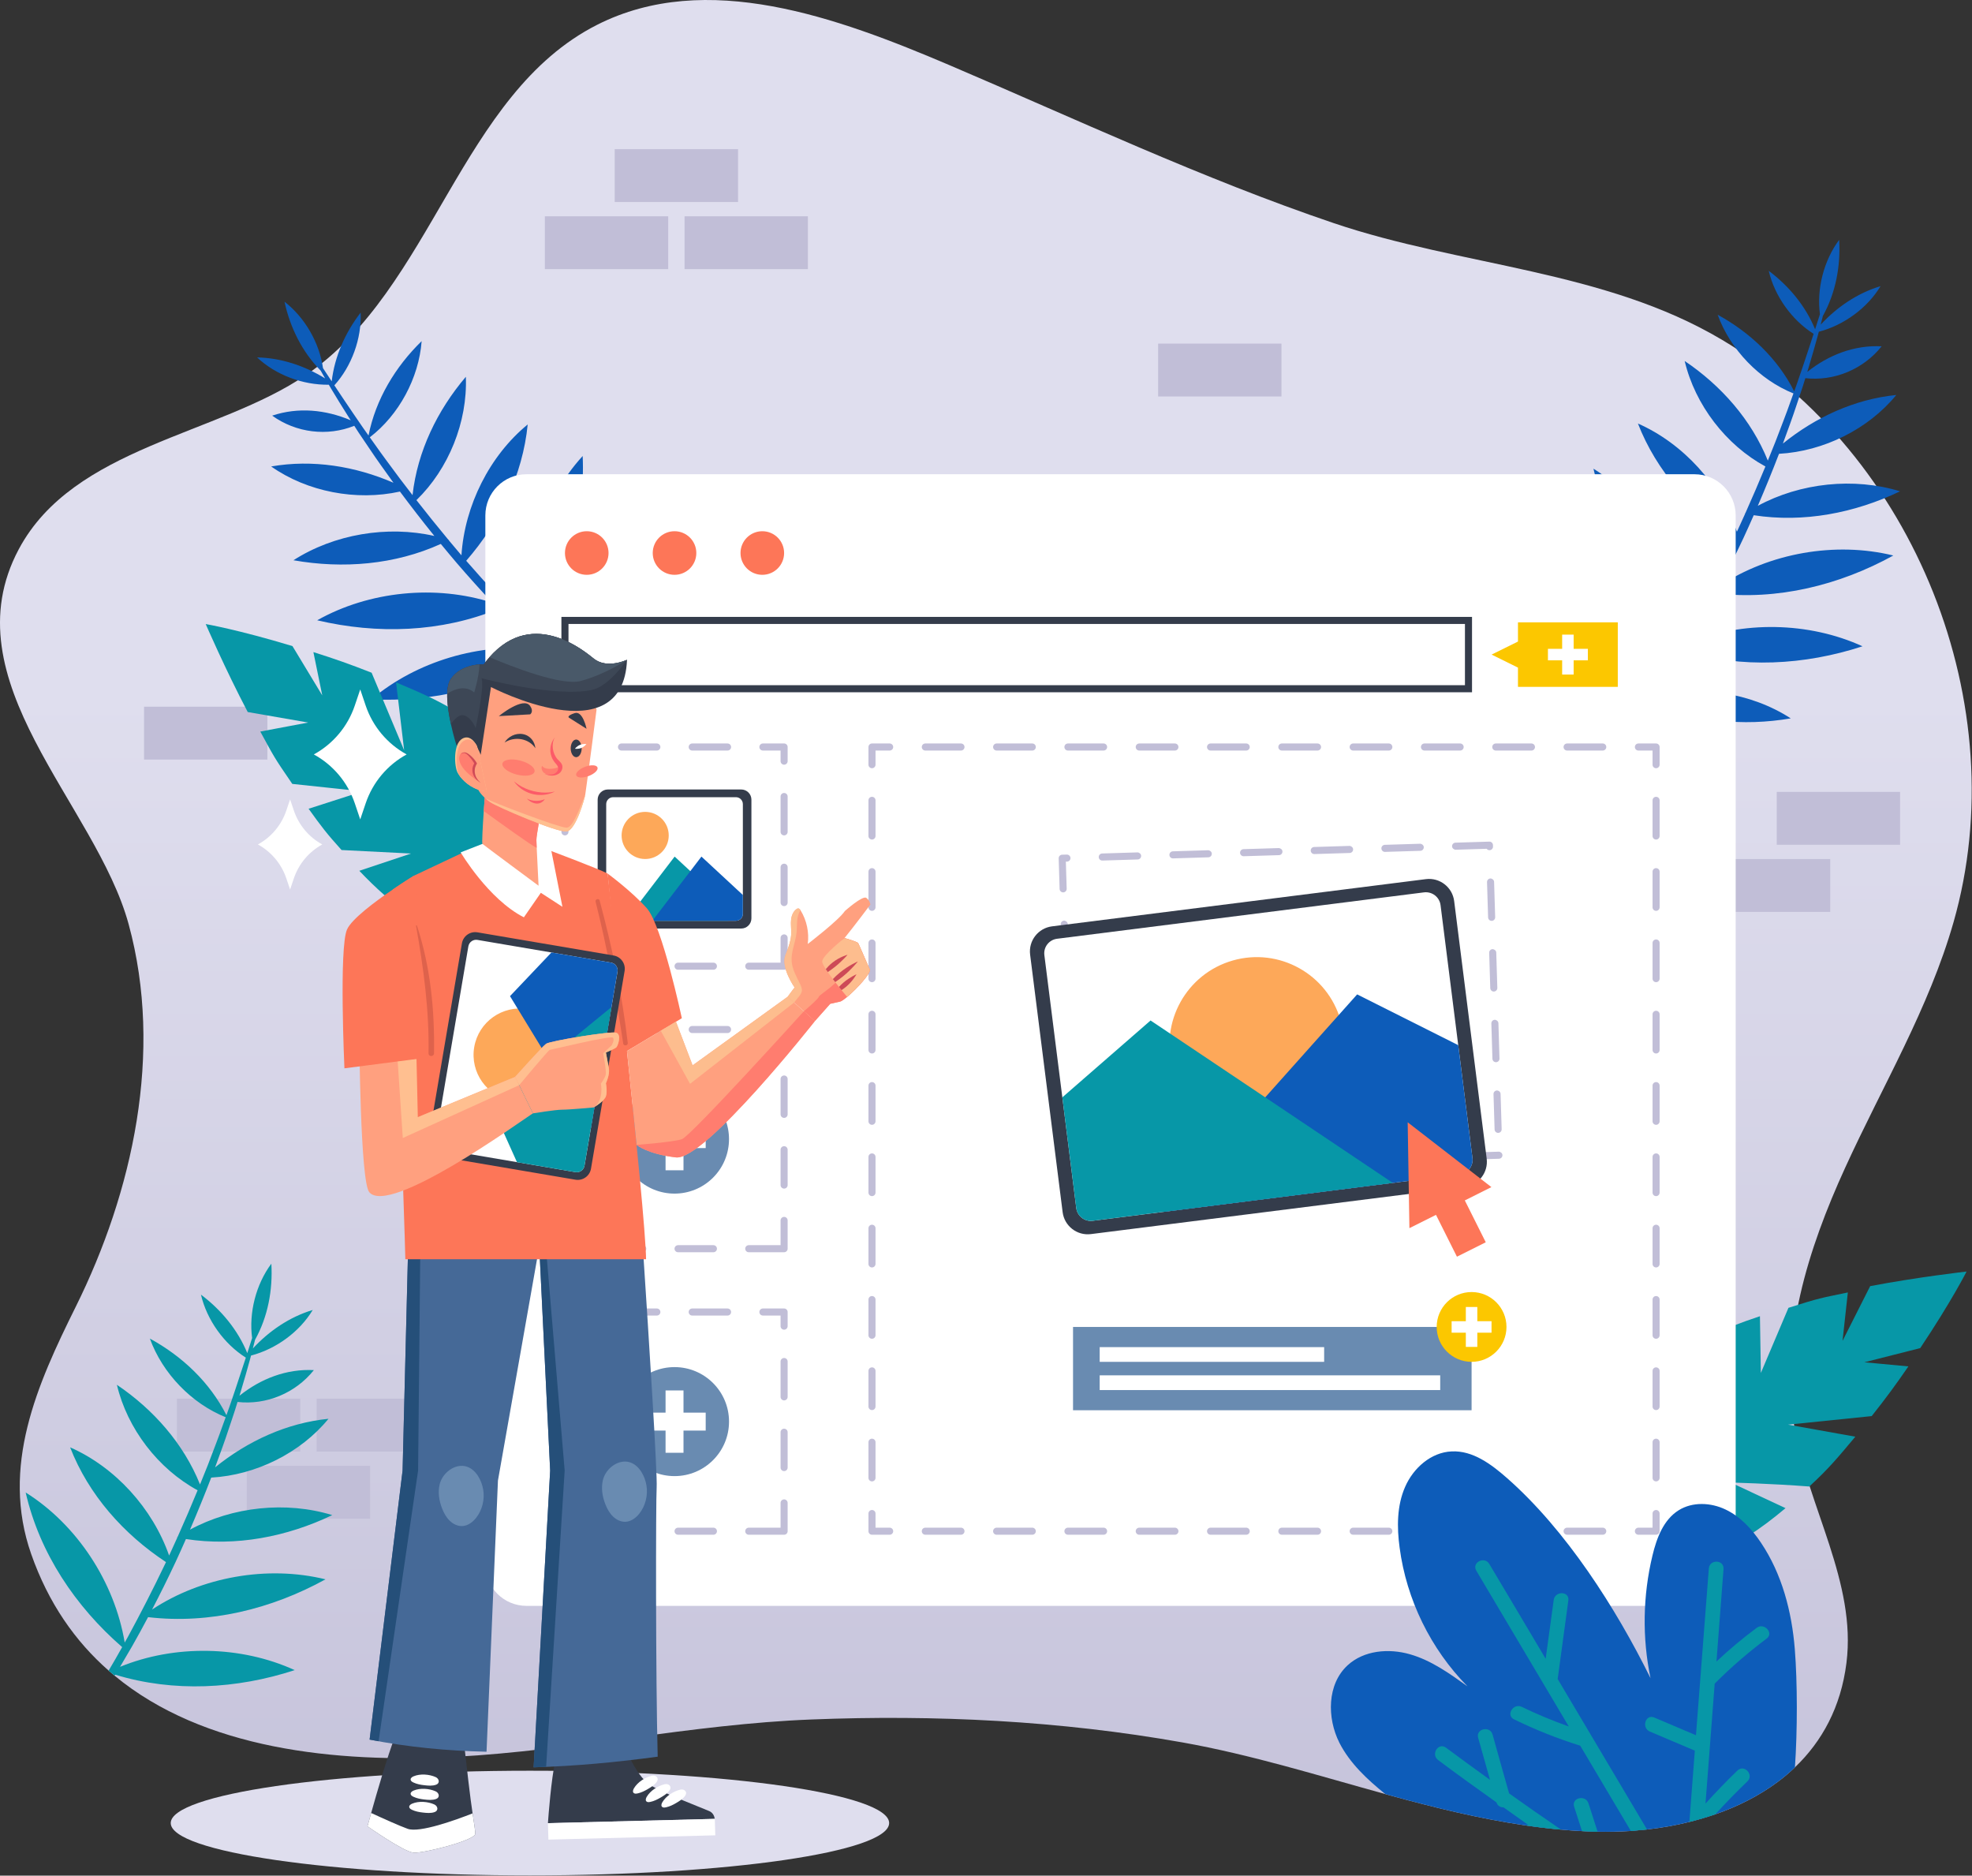<svg width="449" height="427" viewBox="0 0 449 427" fill="none" xmlns="http://www.w3.org/2000/svg">
<rect x="0" y="0" width="449" height="427" fill="#333333" stroke="none"/>
<path d="M420.124 265.839C411.644 284.379 405.154 304.869 408.584 324.989C411.694 343.149 422.724 360.289 420.414 378.579C419.154 388.639 414.844 396.469 408.684 402.349C407.434 403.559 406.114 404.669 404.724 405.699C400.524 408.819 395.714 411.249 390.564 413.039C388.624 413.699 386.664 414.279 384.654 414.779C381.494 415.569 378.264 416.129 375.014 416.499C373.784 416.629 372.564 416.739 371.324 416.839C368.794 416.999 366.274 417.059 363.754 417.009C363.064 416.999 362.394 416.979 361.714 416.949C361.214 416.929 360.704 416.899 360.204 416.869C358.604 416.789 357.014 416.679 355.434 416.529C352.664 416.289 349.914 415.949 347.174 415.549C336.664 413.999 326.354 411.459 316.084 408.629C315.864 408.569 315.634 408.509 315.414 408.439C300.094 404.219 284.844 399.459 269.234 396.679C241.374 391.729 212.944 390.339 184.694 391.459C157.444 392.529 130.754 398.499 103.684 399.949C76.374 401.409 46.334 398.239 26.094 381.489C25.634 381.109 25.184 380.729 24.734 380.329C17.144 373.679 11.034 364.999 7.104 353.799C0.114 333.859 8.444 315.219 17.244 297.499C30.214 271.379 37.264 239.629 29.294 210.419C21.814 182.979 -11.756 155.009 4.294 124.999C16.764 101.699 49.514 99.099 69.664 85.379C98.604 65.679 104.744 21.429 135.994 5.629C160.834 -6.931 190.584 3.929 216.194 14.839C244.484 26.899 273.944 40.739 303.684 50.799C332.684 60.619 365.304 61.459 392.024 77.329C436.044 103.419 458.854 160.709 444.804 209.919C439.204 229.539 428.594 247.279 420.124 265.839Z" fill="url(#paint0_linear_41_4655)"/>
<path d="M84.271 333.706H56.187V345.742H84.271V333.706Z" fill="#C1BED7"/>
<path d="M68.366 318.422H40.282V330.458H68.366V318.422Z" fill="#C1BED7"/>
<path d="M100.175 318.422H72.091V330.458H100.175V318.422Z" fill="#C1BED7"/>
<path d="M139.96 45.992H168.044V33.956H139.96V45.992Z" fill="#C1BED7"/>
<path d="M155.865 61.275H183.949V49.239H155.865V61.275Z" fill="#C1BED7"/>
<path d="M124.056 61.275H152.14V49.239H124.056V61.275Z" fill="#C1BED7"/>
<path d="M404.541 192.318H432.625V180.282H404.541V192.318Z" fill="#C1BED7"/>
<path d="M388.637 207.603H416.721V195.567H388.637V207.603Z" fill="#C1BED7"/>
<path d="M60.882 160.888H32.798V172.924H60.882V160.888Z" fill="#C1BED7"/>
<path d="M291.776 78.224H263.692V90.26H291.776V78.224Z" fill="#C1BED7"/>
<path d="M64.775 68.682C69.423 72.286 72.734 78.045 73.544 83.813C74.122 84.688 74.782 85.691 75.526 86.815C76.192 81.111 78.635 75.686 82.115 71.163C82.363 77.083 80.065 83.379 76.128 87.725C77.356 89.577 78.773 91.698 80.379 94.055C81.121 95.138 81.898 96.273 82.708 97.456C83.097 98.013 83.499 98.577 83.907 99.149C85.534 90.922 90.028 83.477 96.003 77.663C95.366 86.077 90.813 94.486 84.198 99.558C84.557 100.059 84.918 100.564 85.285 101.082C87.046 103.609 89.014 106.202 91.05 108.967C91.984 110.198 92.947 111.452 93.93 112.72C95.042 102.748 99.577 93.407 106.068 85.779C106.475 96.055 102.146 106.762 94.818 113.859C97.122 116.808 99.551 119.832 102.084 122.88C102.138 122.897 102.194 122.911 102.248 122.928C102.219 122.943 102.189 122.956 102.159 122.97C103.029 124.016 103.907 125.064 104.801 126.113C104.89 126.216 104.977 126.315 105.066 126.418C105.803 115.061 111.481 103.736 120.151 96.631C119.007 108.196 113.73 118.948 106.149 127.667C110.674 132.864 115.067 137.589 119.126 141.768C119.466 142.106 119.798 142.44 120.132 142.776C118.642 128.898 123.39 113.988 132.667 103.814C133.323 117.968 128.729 131.861 120.973 143.619C122.541 145.196 124.052 146.713 125.501 148.068C126.504 149.023 127.472 149.973 128.405 150.847C129.34 151.703 130.238 152.525 131.095 153.31C131.119 153.332 131.142 153.352 131.166 153.374C131.369 140.086 137.504 126.547 147.368 117.923C146.471 131.351 140.706 143.981 132.193 154.304C138.41 159.915 142.254 163.005 142.285 163.459C142.312 163.757 139.441 162.003 134.538 158.133C126.278 165.443 115.614 169.525 104.687 170.643C111.866 162.528 122.962 157.534 133.709 157.473C132.93 156.849 132.105 156.176 131.238 155.454C131.217 155.479 131.197 155.505 131.175 155.529C131.173 155.487 131.176 155.444 131.174 155.402C131.125 155.361 131.08 155.324 131.031 155.283C130.154 154.54 129.236 153.761 128.278 152.95C127.322 152.114 126.329 151.197 125.299 150.268C124.93 149.942 124.553 149.594 124.177 149.248C112.457 156.747 98.39 159.839 84.536 159.231C94.852 150.53 109.32 146.259 122.641 147.813C121.381 146.616 120.086 145.354 118.744 144.06C117.035 142.356 115.268 140.549 113.458 138.644C100.433 143.982 85.868 144.435 72.223 141.211C84.082 134.537 99.249 133.07 112.114 137.215C109.476 134.4 106.76 131.39 104.006 128.186C102.769 126.735 101.556 125.28 100.367 123.829C89.921 128.577 78.083 129.537 66.811 127.547C76.096 121.597 88.194 119.582 98.899 122.02C96.129 118.588 93.508 115.191 91.062 111.909C81.118 114.106 69.951 111.968 61.741 106.194C71.17 104.55 80.848 106.128 89.584 109.902C87.672 107.236 85.835 104.708 84.197 102.246C83.313 100.938 82.449 99.687 81.642 98.462C81.309 97.943 80.984 97.438 80.662 96.938C74.547 99.404 67.418 98.551 61.972 94.624C67.883 92.646 74.125 93.252 79.855 95.683C79.69 95.426 79.52 95.162 79.358 94.911C77.847 92.533 76.528 90.383 75.4 88.492C75.392 88.5 75.385 88.509 75.377 88.516C75.378 88.497 75.38 88.478 75.382 88.46C75.205 88.163 75.03 87.87 74.863 87.586C68.945 87.68 62.736 85.339 58.539 81.368C64.028 81.478 69.375 83.283 74.021 86.146C73.651 85.506 73.317 84.919 73.007 84.368C68.778 80.103 66.037 74.506 64.775 68.682Z" fill="#0D5CB9"/>
<path d="M418.754 54.605C415.247 59.327 413.606 65.764 414.377 71.537C414.056 72.535 413.69 73.678 413.276 74.963C411.101 69.648 407.288 65.079 402.72 61.66C404.073 67.428 407.98 72.874 412.94 76.001C412.255 78.115 411.461 80.54 410.548 83.24C410.125 84.484 409.681 85.785 409.219 87.142C408.995 87.784 408.759 88.436 408.519 89.096C404.739 81.609 398.409 75.647 391.09 71.654C393.967 79.588 400.613 86.462 408.348 89.569C408.137 90.147 407.925 90.731 407.711 91.329C406.695 94.237 405.496 97.263 404.279 100.473C403.71 101.91 403.12 103.377 402.514 104.862C398.761 95.556 391.881 87.779 383.578 82.178C385.95 92.186 392.998 101.334 401.965 106.198C400.539 109.658 399.013 113.224 397.393 116.841C397.346 116.872 397.295 116.9 397.248 116.931C397.28 116.938 397.313 116.942 397.345 116.948C396.788 118.19 396.225 119.435 395.646 120.686C395.588 120.809 395.531 120.928 395.473 121.051C391.708 110.31 383.194 100.93 372.933 96.418C377.145 107.249 385.119 116.186 394.766 122.545C391.805 128.768 388.845 134.499 386.059 139.616C385.823 140.033 385.593 140.444 385.361 140.857C383.064 127.089 374.481 114.005 362.81 106.701C365.984 120.51 374.145 132.656 384.777 141.895C383.69 143.835 382.644 145.703 381.612 147.397C380.903 148.587 380.226 149.762 379.562 150.854C378.892 151.93 378.248 152.963 377.634 153.949C377.617 153.977 377.6 154.002 377.583 154.03C373.814 141.286 364.264 129.896 352.444 124.242C356.919 136.935 365.869 147.549 376.844 155.202C372.365 162.278 369.493 166.288 369.585 166.734C369.639 167.028 371.932 164.567 375.615 159.521C385.536 164.341 396.905 165.404 407.731 163.543C398.635 157.657 386.604 155.831 376.237 158.663C376.819 157.853 377.433 156.983 378.074 156.054C378.101 156.072 378.127 156.092 378.154 156.11C378.144 156.069 378.131 156.028 378.12 155.987C378.156 155.935 378.19 155.887 378.226 155.834C378.871 154.882 379.546 153.885 380.25 152.847C380.946 151.785 381.656 150.634 382.398 149.463C382.666 149.05 382.935 148.613 383.205 148.179C396.51 152.249 410.89 151.445 424.07 147.134C411.794 141.527 396.711 141.305 384.299 146.384C385.191 144.893 386.099 143.329 387.044 141.721C388.232 139.621 389.448 137.404 390.679 135.083C404.66 136.722 418.81 133.241 431.085 126.467C417.868 123.228 402.865 125.894 391.589 133.346C393.373 129.925 395.179 126.295 396.97 122.47C397.771 120.739 398.548 119.012 399.303 117.295C410.641 119.059 422.301 116.8 432.623 111.852C422.08 108.618 409.886 109.931 400.231 115.158C401.976 111.107 403.587 107.131 405.06 103.312C415.228 102.754 425.41 97.692 431.764 89.922C422.24 90.874 413.343 94.996 405.944 100.981C407.069 97.9 408.158 94.972 409.074 92.159C409.574 90.662 410.069 89.224 410.517 87.828C410.699 87.239 410.876 86.665 411.051 86.096C417.604 86.826 424.241 84.088 428.431 78.841C422.206 78.525 416.357 80.787 411.491 84.669C411.581 84.377 411.674 84.078 411.762 83.791C412.578 81.094 413.27 78.669 413.848 76.544C413.858 76.55 413.867 76.556 413.877 76.561C413.871 76.543 413.864 76.526 413.858 76.508C413.949 76.174 414.038 75.846 414.123 75.526C419.848 74.025 425.199 70.1 428.173 65.147C422.916 66.73 418.251 69.906 414.547 73.912C414.732 73.197 414.895 72.541 415.045 71.927C417.97 66.683 419.105 60.553 418.754 54.605Z" fill="#0D5CB9"/>
<path d="M66.589 147.087L73.376 158.313L71.355 148.456C75.972 149.915 79.56 151.159 84.613 153.153L92.019 170.803L90.181 155.353C95.816 157.751 98.814 158.973 104.086 162.079C105.956 170.545 108.429 179.446 108.429 179.446L110.37 165.82C116.482 169.765 121.937 174.229 126.049 179.276C126.708 180.092 126.097 179.299 126.708 180.092L128.703 192.243L130.825 185.523C146.529 207.692 141.16 218.85 141.16 218.85C141.16 218.85 140.685 219.048 139.71 219.306C138.973 219.492 137.937 219.725 136.607 219.901C131.414 220.642 121.711 220.803 107.077 216.379L114.893 211.488L102.7 213.765C101.602 213.233 100.481 212.683 99.344 212.077C95.674 210.169 95.923 210.786 92.524 207.901L103.483 201.194L87.564 203.812C85.591 202.078 83.671 200.209 81.809 198.246L93.586 194.315L77.767 193.517C74.359 189.731 73.255 188.286 70.265 184.12L82.563 180.159L66.55 178.464C62.191 172.114 62.438 172.334 59.264 166.546L70.171 164.493L56.408 162.102C51.277 152.337 46.839 142.073 46.839 142.073C46.839 142.073 54.164 143.332 66.589 147.087Z" fill="#0797A7"/>
<path d="M437.213 306.91L424.497 310.135L434.515 311.072C431.775 315.064 429.54 318.134 426.161 322.388L407.12 324.334L422.435 327.074C418.5 331.767 416.458 334.279 411.951 338.418C403.307 337.742 394.072 337.516 394.072 337.516L406.543 343.341C400.989 348.039 395.13 351.958 389.105 354.423C388.132 354.816 389.069 354.463 388.132 354.816L375.927 353.186L381.738 357.173C355.957 365.742 346.846 357.357 346.846 357.357C346.846 357.357 346.795 356.845 346.832 355.837C346.868 355.078 346.947 354.018 347.166 352.695C347.969 347.512 350.64 338.181 359.134 325.47L361.538 334.371L362.91 322.043C363.739 321.147 364.591 320.235 365.502 319.324C368.396 316.369 367.733 316.427 371.483 314.016L374.709 326.453L376.84 310.461C379.073 309.078 381.42 307.786 383.841 306.576L384.173 318.987L389.542 304.086C394.156 301.928 395.86 301.292 400.716 299.645L400.925 312.563L407.209 297.737C414.553 295.416 414.271 295.588 420.732 294.237L419.521 305.269L425.815 292.799C436.651 290.734 447.763 289.476 447.763 289.476C447.763 289.476 444.423 296.116 437.213 306.91Z" fill="#0797A7"/>
<path d="M395.193 117.35V356.224C395.193 361.407 390.992 365.592 385.809 365.592H119.877C114.694 365.592 110.509 361.407 110.509 356.224V117.35C110.509 112.167 114.694 107.966 119.877 107.966H385.809C390.992 107.966 395.193 112.167 395.193 117.35Z" fill="white"/>
<path d="M168.77 211.39H138.395C137.115 211.39 136.078 210.352 136.078 209.073V182.051C136.078 180.771 137.116 179.733 138.395 179.733H168.77C170.05 179.733 171.087 180.771 171.087 182.051V209.073C171.087 210.353 170.049 211.39 168.77 211.39Z" fill="#343C4B"/>
<path d="M169.14 183.066V208.064C169.14 208.933 168.432 209.625 167.563 209.625H139.603C138.734 209.625 138.026 208.933 138.026 208.064V183.066C138.026 182.197 138.734 181.488 139.603 181.488H167.563C168.432 181.488 169.14 182.196 169.14 183.066Z" fill="white"/>
<path d="M165.776 206.293V209.625H142.436L153.607 195.009L157.181 198.325L165.776 206.293Z" fill="#0797A7"/>
<path d="M169.14 203.75V208.064C169.14 208.933 168.432 209.625 167.563 209.625H148.537L157.181 198.325L159.708 195.009L169.14 203.75Z" fill="#0D5CB9"/>
<path d="M152.263 190.196C152.263 193.159 149.861 195.561 146.897 195.561C143.934 195.561 141.532 193.159 141.532 190.196C141.532 187.233 143.934 184.83 146.897 184.83C149.861 184.831 152.263 187.233 152.263 190.196Z" fill="#FDA859"/>
<path d="M335.061 302.092H244.316V321.055H335.061V302.092Z" fill="#698BB1"/>
<path d="M335.061 310.036C339.449 310.036 343.006 306.479 343.006 302.091C343.006 297.704 339.449 294.146 335.061 294.146C330.673 294.146 327.116 297.704 327.116 302.091C327.116 306.479 330.673 310.036 335.061 310.036Z" fill="#FCC700"/>
<path d="M339.605 300.784H336.368V297.548H333.753V300.784H330.516V303.4H333.753V306.636H336.368V303.4H339.605V300.784Z" fill="white"/>
<path d="M301.493 306.685H250.386V310.038H301.493V306.685Z" fill="white"/>
<path d="M327.918 313.108H250.386V316.461H327.918V313.108Z" fill="white"/>
<path d="M138.558 125.9C138.558 128.641 136.336 130.863 133.595 130.863C130.854 130.863 128.632 128.641 128.632 125.9C128.632 123.159 130.854 120.937 133.595 120.937C136.336 120.937 138.558 123.159 138.558 125.9Z" fill="#FD7658"/>
<path d="M158.545 125.9C158.545 128.641 156.323 130.863 153.582 130.863C150.841 130.863 148.619 128.641 148.619 125.9C148.619 123.159 150.841 120.937 153.582 120.937C156.323 120.937 158.545 123.159 158.545 125.9Z" fill="#FD7658"/>
<path d="M178.532 125.9C178.532 128.641 176.31 130.863 173.569 130.863C170.828 130.863 168.606 128.641 168.606 125.9C168.606 123.159 170.828 120.937 173.569 120.937C176.31 120.937 178.532 123.159 178.532 125.9Z" fill="#FD7658"/>
<path d="M377.069 349.398H373.045C372.6 349.398 372.24 349.038 372.24 348.593C372.24 348.148 372.6 347.788 373.045 347.788H376.264V344.569C376.264 344.124 376.624 343.764 377.069 343.764C377.514 343.764 377.874 344.124 377.874 344.569V348.593C377.874 349.038 377.514 349.398 377.069 349.398Z" fill="#C1BED7"/>
<path d="M364.927 349.398H356.809C356.364 349.398 356.004 349.038 356.004 348.593C356.004 348.148 356.364 347.788 356.809 347.788H364.927C365.372 347.788 365.732 348.148 365.732 348.593C365.732 349.038 365.372 349.398 364.927 349.398ZM348.691 349.398H340.573C340.128 349.398 339.768 349.038 339.768 348.593C339.768 348.148 340.128 347.788 340.573 347.788H348.691C349.136 347.788 349.496 348.148 349.496 348.593C349.496 349.038 349.136 349.398 348.691 349.398ZM332.455 349.398H324.337C323.892 349.398 323.532 349.038 323.532 348.593C323.532 348.148 323.892 347.788 324.337 347.788H332.455C332.9 347.788 333.26 348.148 333.26 348.593C333.26 349.038 332.9 349.398 332.455 349.398ZM316.219 349.398H308.102C307.657 349.398 307.297 349.038 307.297 348.593C307.297 348.148 307.657 347.788 308.102 347.788H316.219C316.664 347.788 317.024 348.148 317.024 348.593C317.023 349.038 316.663 349.398 316.219 349.398ZM299.983 349.398H291.865C291.42 349.398 291.06 349.038 291.06 348.593C291.06 348.148 291.42 347.788 291.865 347.788H299.983C300.428 347.788 300.788 348.148 300.788 348.593C300.788 349.038 300.428 349.398 299.983 349.398ZM283.746 349.398H275.629C275.184 349.398 274.824 349.038 274.824 348.593C274.824 348.148 275.184 347.788 275.629 347.788H283.746C284.191 347.788 284.551 348.148 284.551 348.593C284.551 349.038 284.191 349.398 283.746 349.398ZM267.511 349.398H259.393C258.948 349.398 258.588 349.038 258.588 348.593C258.588 348.148 258.948 347.788 259.393 347.788H267.511C267.956 347.788 268.316 348.148 268.316 348.593C268.316 349.038 267.955 349.398 267.511 349.398ZM251.274 349.398H243.156C242.711 349.398 242.351 349.038 242.351 348.593C242.351 348.148 242.711 347.788 243.156 347.788H251.274C251.719 347.788 252.079 348.148 252.079 348.593C252.079 349.038 251.719 349.398 251.274 349.398ZM235.038 349.398H226.92C226.475 349.398 226.115 349.038 226.115 348.593C226.115 348.148 226.475 347.788 226.92 347.788H235.038C235.483 347.788 235.843 348.148 235.843 348.593C235.843 349.038 235.483 349.398 235.038 349.398ZM218.802 349.398H210.684C210.239 349.398 209.879 349.038 209.879 348.593C209.879 348.148 210.239 347.788 210.684 347.788H218.802C219.247 347.788 219.607 348.148 219.607 348.593C219.607 349.038 219.247 349.398 218.802 349.398Z" fill="#C1BED7"/>
<path d="M202.565 349.398H198.541C198.096 349.398 197.736 349.038 197.736 348.593V344.569C197.736 344.124 198.096 343.764 198.541 343.764C198.986 343.764 199.346 344.124 199.346 344.569V347.788H202.565C203.01 347.788 203.37 348.148 203.37 348.593C203.37 349.038 203.01 349.398 202.565 349.398Z" fill="#C1BED7"/>
<path d="M198.541 337.254C198.096 337.254 197.736 336.894 197.736 336.449V328.332C197.736 327.887 198.096 327.527 198.541 327.527C198.986 327.527 199.346 327.887 199.346 328.332V336.449C199.346 336.894 198.986 337.254 198.541 337.254ZM198.541 321.017C198.096 321.017 197.736 320.657 197.736 320.212V312.095C197.736 311.65 198.096 311.29 198.541 311.29C198.986 311.29 199.346 311.65 199.346 312.095V320.212C199.346 320.658 198.986 321.017 198.541 321.017ZM198.541 304.781C198.096 304.781 197.736 304.421 197.736 303.976V295.859C197.736 295.414 198.096 295.054 198.541 295.054C198.986 295.054 199.346 295.414 199.346 295.859V303.976C199.346 304.421 198.986 304.781 198.541 304.781ZM198.541 288.546C198.096 288.546 197.736 288.186 197.736 287.741V279.622C197.736 279.177 198.096 278.817 198.541 278.817C198.986 278.817 199.346 279.177 199.346 279.622V287.741C199.346 288.186 198.986 288.546 198.541 288.546ZM198.541 272.309C198.096 272.309 197.736 271.949 197.736 271.504V263.387C197.736 262.942 198.096 262.582 198.541 262.582C198.986 262.582 199.346 262.942 199.346 263.387V271.504C199.346 271.95 198.986 272.309 198.541 272.309ZM198.541 256.073C198.096 256.073 197.736 255.713 197.736 255.268V247.151C197.736 246.706 198.096 246.346 198.541 246.346C198.986 246.346 199.346 246.706 199.346 247.151V255.268C199.346 255.713 198.986 256.073 198.541 256.073ZM198.541 239.836C198.096 239.836 197.736 239.476 197.736 239.031V230.914C197.736 230.469 198.096 230.109 198.541 230.109C198.986 230.109 199.346 230.469 199.346 230.914V239.031C199.346 239.477 198.986 239.836 198.541 239.836ZM198.541 223.601C198.096 223.601 197.736 223.241 197.736 222.796V214.678C197.736 214.233 198.096 213.873 198.541 213.873C198.986 213.873 199.346 214.233 199.346 214.678V222.796C199.346 223.241 198.986 223.601 198.541 223.601ZM198.541 207.365C198.096 207.365 197.736 207.005 197.736 206.56V198.442C197.736 197.997 198.096 197.637 198.541 197.637C198.986 197.637 199.346 197.997 199.346 198.442V206.56C199.346 207.005 198.986 207.365 198.541 207.365ZM198.541 191.129C198.096 191.129 197.736 190.769 197.736 190.324V182.206C197.736 181.761 198.096 181.401 198.541 181.401C198.986 181.401 199.346 181.761 199.346 182.206V190.324C199.346 190.769 198.986 191.129 198.541 191.129Z" fill="#C1BED7"/>
<path d="M198.541 174.894C198.096 174.894 197.736 174.534 197.736 174.089V170.065C197.736 169.62 198.096 169.26 198.541 169.26H202.565C203.01 169.26 203.37 169.62 203.37 170.065C203.37 170.51 203.01 170.87 202.565 170.87H199.346V174.089C199.346 174.534 198.986 174.894 198.541 174.894Z" fill="#C1BED7"/>
<path d="M364.927 170.87H356.809C356.364 170.87 356.004 170.51 356.004 170.065C356.004 169.62 356.364 169.26 356.809 169.26H364.927C365.372 169.26 365.732 169.62 365.732 170.065C365.732 170.51 365.372 170.87 364.927 170.87ZM348.691 170.87H340.573C340.128 170.87 339.768 170.51 339.768 170.065C339.768 169.62 340.128 169.26 340.573 169.26H348.691C349.136 169.26 349.496 169.62 349.496 170.065C349.496 170.51 349.136 170.87 348.691 170.87ZM332.455 170.87H324.337C323.892 170.87 323.532 170.51 323.532 170.065C323.532 169.62 323.892 169.26 324.337 169.26H332.455C332.9 169.26 333.26 169.62 333.26 170.065C333.26 170.51 332.9 170.87 332.455 170.87ZM316.219 170.87H308.101C307.656 170.87 307.296 170.51 307.296 170.065C307.296 169.62 307.656 169.26 308.101 169.26H316.219C316.664 169.26 317.024 169.62 317.024 170.065C317.023 170.51 316.663 170.87 316.219 170.87ZM299.982 170.87H291.865C291.42 170.87 291.06 170.51 291.06 170.065C291.06 169.62 291.42 169.26 291.865 169.26H299.982C300.427 169.26 300.787 169.62 300.787 170.065C300.787 170.51 300.427 170.87 299.982 170.87ZM283.746 170.87H275.628C275.183 170.87 274.823 170.51 274.823 170.065C274.823 169.62 275.183 169.26 275.628 169.26H283.746C284.191 169.26 284.551 169.62 284.551 170.065C284.551 170.51 284.191 170.87 283.746 170.87ZM267.51 170.87H259.393C258.948 170.87 258.588 170.51 258.588 170.065C258.588 169.62 258.948 169.26 259.393 169.26H267.51C267.955 169.26 268.315 169.62 268.315 170.065C268.315 170.51 267.955 170.87 267.51 170.87ZM251.274 170.87H243.156C242.711 170.87 242.351 170.51 242.351 170.065C242.351 169.62 242.711 169.26 243.156 169.26H251.274C251.719 169.26 252.079 169.62 252.079 170.065C252.079 170.51 251.719 170.87 251.274 170.87ZM235.038 170.87H226.921C226.476 170.87 226.116 170.51 226.116 170.065C226.116 169.62 226.476 169.26 226.921 169.26H235.038C235.483 169.26 235.843 169.62 235.843 170.065C235.842 170.51 235.482 170.87 235.038 170.87ZM218.802 170.87H210.684C210.239 170.87 209.879 170.51 209.879 170.065C209.879 169.62 210.239 169.26 210.684 169.26H218.802C219.247 169.26 219.607 169.62 219.607 170.065C219.607 170.51 219.247 170.87 218.802 170.87Z" fill="#C1BED7"/>
<path d="M377.069 174.894C376.624 174.894 376.264 174.534 376.264 174.089V170.87H373.045C372.6 170.87 372.24 170.51 372.24 170.065C372.24 169.62 372.6 169.26 373.045 169.26H377.069C377.514 169.26 377.874 169.62 377.874 170.065V174.089C377.874 174.534 377.514 174.894 377.069 174.894Z" fill="#C1BED7"/>
<path d="M377.069 337.254C376.624 337.254 376.264 336.894 376.264 336.449V328.332C376.264 327.887 376.624 327.527 377.069 327.527C377.514 327.527 377.874 327.887 377.874 328.332V336.449C377.874 336.894 377.514 337.254 377.069 337.254ZM377.069 321.019C376.624 321.019 376.264 320.659 376.264 320.214V312.095C376.264 311.65 376.624 311.29 377.069 311.29C377.514 311.29 377.874 311.65 377.874 312.095V320.214C377.874 320.659 377.514 321.019 377.069 321.019ZM377.069 304.783C376.624 304.783 376.264 304.423 376.264 303.978V295.859C376.264 295.414 376.624 295.054 377.069 295.054C377.514 295.054 377.874 295.414 377.874 295.859V303.978C377.874 304.423 377.514 304.783 377.069 304.783ZM377.069 288.546C376.624 288.546 376.264 288.186 376.264 287.741V279.624C376.264 279.179 376.624 278.819 377.069 278.819C377.514 278.819 377.874 279.179 377.874 279.624V287.741C377.874 288.186 377.514 288.546 377.069 288.546ZM377.069 272.309C376.624 272.309 376.264 271.949 376.264 271.504V263.387C376.264 262.942 376.624 262.582 377.069 262.582C377.514 262.582 377.874 262.942 377.874 263.387V271.504C377.874 271.95 377.514 272.309 377.069 272.309ZM377.069 256.073C376.624 256.073 376.264 255.713 376.264 255.268V247.151C376.264 246.706 376.624 246.346 377.069 246.346C377.514 246.346 377.874 246.706 377.874 247.151V255.268C377.874 255.713 377.514 256.073 377.069 256.073ZM377.069 239.838C376.624 239.838 376.264 239.478 376.264 239.033V230.914C376.264 230.469 376.624 230.109 377.069 230.109C377.514 230.109 377.874 230.469 377.874 230.914V239.033C377.874 239.478 377.514 239.838 377.069 239.838ZM377.069 223.601C376.624 223.601 376.264 223.241 376.264 222.796V214.678C376.264 214.233 376.624 213.873 377.069 213.873C377.514 213.873 377.874 214.233 377.874 214.678V222.796C377.874 223.241 377.514 223.601 377.069 223.601ZM377.069 207.365C376.624 207.365 376.264 207.005 376.264 206.56V198.442C376.264 197.997 376.624 197.637 377.069 197.637C377.514 197.637 377.874 197.997 377.874 198.442V206.56C377.874 207.005 377.514 207.365 377.069 207.365ZM377.069 191.129C376.624 191.129 376.264 190.769 376.264 190.324V182.206C376.264 181.761 376.624 181.401 377.069 181.401C377.514 181.401 377.874 181.761 377.874 182.206V190.324C377.874 190.769 377.514 191.129 377.069 191.129Z" fill="#C1BED7"/>
<path d="M178.532 220.769H170.484C170.039 220.769 169.679 220.409 169.679 219.964C169.679 219.519 170.039 219.159 170.484 219.159H177.727V213.525C177.727 213.08 178.087 212.72 178.532 212.72C178.977 212.72 179.337 213.08 179.337 213.525V219.964C179.337 220.409 178.977 220.769 178.532 220.769ZM162.435 220.769H154.387C153.942 220.769 153.582 220.409 153.582 219.964C153.582 219.519 153.942 219.159 154.387 219.159H162.435C162.88 219.159 163.24 219.519 163.24 219.964C163.24 220.409 162.88 220.769 162.435 220.769ZM146.339 220.769H138.291C137.846 220.769 137.486 220.409 137.486 219.964C137.486 219.519 137.846 219.159 138.291 219.159H146.339C146.784 219.159 147.144 219.519 147.144 219.964C147.144 220.409 146.784 220.769 146.339 220.769ZM130.242 220.769H128.632C128.187 220.769 127.827 220.409 127.827 219.964V213.525C127.827 213.08 128.187 212.72 128.632 212.72C129.077 212.72 129.437 213.08 129.437 213.525V219.159H130.242C130.687 219.159 131.047 219.519 131.047 219.964C131.047 220.409 130.687 220.769 130.242 220.769ZM178.532 206.282C178.087 206.282 177.727 205.922 177.727 205.477V197.429C177.727 196.984 178.087 196.624 178.532 196.624C178.977 196.624 179.337 196.984 179.337 197.429V205.477C179.337 205.922 178.977 206.282 178.532 206.282ZM128.632 206.282C128.187 206.282 127.827 205.922 127.827 205.477V197.429C127.827 196.984 128.187 196.624 128.632 196.624C129.077 196.624 129.437 196.984 129.437 197.429V205.477C129.437 205.922 129.077 206.282 128.632 206.282ZM178.532 190.186C178.087 190.186 177.727 189.826 177.727 189.381V181.333C177.727 180.888 178.087 180.528 178.532 180.528C178.977 180.528 179.337 180.888 179.337 181.333V189.381C179.337 189.826 178.977 190.186 178.532 190.186ZM128.632 190.186C128.187 190.186 127.827 189.826 127.827 189.381V181.333C127.827 180.888 128.187 180.528 128.632 180.528C129.077 180.528 129.437 180.888 129.437 181.333V189.381C129.437 189.826 129.077 190.186 128.632 190.186ZM178.532 174.089C178.087 174.089 177.727 173.729 177.727 173.284V170.869H173.703C173.258 170.869 172.898 170.509 172.898 170.064C172.898 169.619 173.258 169.259 173.703 169.259H178.532C178.977 169.259 179.337 169.619 179.337 170.064V173.283C179.337 173.729 178.977 174.089 178.532 174.089ZM128.632 174.089C128.187 174.089 127.827 173.729 127.827 173.284V170.065C127.827 169.62 128.187 169.26 128.632 169.26H133.461C133.906 169.26 134.266 169.62 134.266 170.065C134.266 170.51 133.906 170.87 133.461 170.87H129.437V173.285C129.437 173.729 129.077 174.089 128.632 174.089ZM165.655 170.87H157.607C157.162 170.87 156.802 170.51 156.802 170.065C156.802 169.62 157.162 169.26 157.607 169.26H165.655C166.1 169.26 166.46 169.62 166.46 170.065C166.46 170.51 166.1 170.87 165.655 170.87ZM149.558 170.87H141.51C141.065 170.87 140.705 170.51 140.705 170.065C140.705 169.62 141.065 169.26 141.51 169.26H149.558C150.003 169.26 150.363 169.62 150.363 170.065C150.363 170.51 150.003 170.87 149.558 170.87Z" fill="#C1BED7"/>
<path d="M178.532 285.084H170.484C170.039 285.084 169.679 284.724 169.679 284.279C169.679 283.834 170.039 283.474 170.484 283.474H177.727V277.84C177.727 277.395 178.087 277.035 178.532 277.035C178.977 277.035 179.337 277.395 179.337 277.84V284.279C179.337 284.724 178.977 285.084 178.532 285.084ZM162.435 285.084H154.387C153.942 285.084 153.582 284.724 153.582 284.279C153.582 283.834 153.942 283.474 154.387 283.474H162.435C162.88 283.474 163.24 283.834 163.24 284.279C163.24 284.724 162.88 285.084 162.435 285.084ZM146.339 285.084H138.291C137.846 285.084 137.486 284.724 137.486 284.279C137.486 283.834 137.846 283.474 138.291 283.474H146.339C146.784 283.474 147.144 283.834 147.144 284.279C147.144 284.724 146.784 285.084 146.339 285.084ZM130.242 285.084H128.632C128.187 285.084 127.827 284.724 127.827 284.279V277.84C127.827 277.395 128.187 277.035 128.632 277.035C129.077 277.035 129.437 277.395 129.437 277.84V283.474H130.242C130.687 283.474 131.047 283.834 131.047 284.279C131.047 284.724 130.687 285.084 130.242 285.084ZM178.532 270.597C178.087 270.597 177.727 270.237 177.727 269.792V261.744C177.727 261.299 178.087 260.939 178.532 260.939C178.977 260.939 179.337 261.299 179.337 261.744V269.792C179.337 270.237 178.977 270.597 178.532 270.597ZM128.632 270.597C128.187 270.597 127.827 270.237 127.827 269.792V261.744C127.827 261.299 128.187 260.939 128.632 260.939C129.077 260.939 129.437 261.299 129.437 261.744V269.792C129.437 270.237 129.077 270.597 128.632 270.597ZM178.532 254.5C178.087 254.5 177.727 254.14 177.727 253.695V245.647C177.727 245.202 178.087 244.842 178.532 244.842C178.977 244.842 179.337 245.202 179.337 245.647V253.695C179.337 254.141 178.977 254.5 178.532 254.5ZM128.632 254.5C128.187 254.5 127.827 254.14 127.827 253.695V245.647C127.827 245.202 128.187 244.842 128.632 244.842C129.077 244.842 129.437 245.202 129.437 245.647V253.695C129.437 254.141 129.077 254.5 128.632 254.5ZM178.532 238.404C178.087 238.404 177.727 238.044 177.727 237.599V235.184H173.703C173.258 235.184 172.898 234.824 172.898 234.379C172.898 233.934 173.258 233.574 173.703 233.574H178.532C178.977 233.574 179.337 233.934 179.337 234.379V237.598C179.337 238.044 178.977 238.404 178.532 238.404ZM128.632 238.404C128.187 238.404 127.827 238.044 127.827 237.599V234.38C127.827 233.935 128.187 233.575 128.632 233.575H133.461C133.906 233.575 134.266 233.935 134.266 234.38C134.266 234.825 133.906 235.185 133.461 235.185H129.437V237.6C129.437 238.044 129.077 238.404 128.632 238.404ZM165.655 235.184H157.607C157.162 235.184 156.802 234.824 156.802 234.379C156.802 233.934 157.162 233.574 157.607 233.574H165.655C166.1 233.574 166.46 233.934 166.46 234.379C166.46 234.824 166.1 235.184 165.655 235.184ZM149.558 235.184H141.51C141.065 235.184 140.705 234.824 140.705 234.379C140.705 233.934 141.065 233.574 141.51 233.574H149.558C150.003 233.574 150.363 233.934 150.363 234.379C150.363 234.824 150.003 235.184 149.558 235.184Z" fill="#C1BED7"/>
<path d="M162.352 268.103C167.198 263.257 167.198 255.401 162.352 250.555C157.506 245.71 149.65 245.71 144.805 250.555C139.959 255.401 139.959 263.257 144.805 268.103C149.65 272.948 157.506 272.948 162.352 268.103Z" fill="#698BB1"/>
<path d="M160.678 257.285H155.624V252.231H151.54V257.285H146.486V261.37H151.54V266.424H155.624V261.37H160.678V257.285Z" fill="white"/>
<path d="M178.532 349.398H170.484C170.039 349.398 169.679 349.038 169.679 348.593C169.679 348.148 170.039 347.788 170.484 347.788H177.727V342.154C177.727 341.709 178.087 341.349 178.532 341.349C178.977 341.349 179.337 341.709 179.337 342.154V348.593C179.337 349.038 178.977 349.398 178.532 349.398ZM162.435 349.398H154.387C153.942 349.398 153.582 349.038 153.582 348.593C153.582 348.148 153.942 347.788 154.387 347.788H162.435C162.88 347.788 163.24 348.148 163.24 348.593C163.24 349.038 162.88 349.398 162.435 349.398ZM146.339 349.398H138.291C137.846 349.398 137.486 349.038 137.486 348.593C137.486 348.148 137.846 347.788 138.291 347.788H146.339C146.784 347.788 147.144 348.148 147.144 348.593C147.144 349.038 146.784 349.398 146.339 349.398ZM130.242 349.398H128.632C128.187 349.398 127.827 349.038 127.827 348.593V342.154C127.827 341.709 128.187 341.349 128.632 341.349C129.077 341.349 129.437 341.709 129.437 342.154V347.788H130.242C130.687 347.788 131.047 348.148 131.047 348.593C131.047 349.038 130.687 349.398 130.242 349.398ZM178.532 334.911C178.087 334.911 177.727 334.551 177.727 334.106V326.058C177.727 325.613 178.087 325.253 178.532 325.253C178.977 325.253 179.337 325.613 179.337 326.058V334.106C179.337 334.551 178.977 334.911 178.532 334.911ZM128.632 334.911C128.187 334.911 127.827 334.551 127.827 334.106V326.058C127.827 325.613 128.187 325.253 128.632 325.253C129.077 325.253 129.437 325.613 129.437 326.058V334.106C129.437 334.551 129.077 334.911 128.632 334.911ZM178.532 318.815C178.087 318.815 177.727 318.455 177.727 318.01V309.962C177.727 309.517 178.087 309.157 178.532 309.157C178.977 309.157 179.337 309.517 179.337 309.962V318.01C179.337 318.455 178.977 318.815 178.532 318.815ZM128.632 318.815C128.187 318.815 127.827 318.455 127.827 318.01V309.962C127.827 309.517 128.187 309.157 128.632 309.157C129.077 309.157 129.437 309.517 129.437 309.962V318.01C129.437 318.455 129.077 318.815 128.632 318.815ZM178.532 302.718C178.087 302.718 177.727 302.358 177.727 301.913V299.498H173.703C173.258 299.498 172.898 299.138 172.898 298.693C172.898 298.248 173.258 297.888 173.703 297.888H178.532C178.977 297.888 179.337 298.248 179.337 298.693V301.912C179.337 302.358 178.977 302.718 178.532 302.718ZM128.632 302.718C128.187 302.718 127.827 302.358 127.827 301.913V298.694C127.827 298.249 128.187 297.889 128.632 297.889H133.461C133.906 297.889 134.266 298.249 134.266 298.694C134.266 299.139 133.906 299.499 133.461 299.499H129.437V301.914C129.437 302.358 129.077 302.718 128.632 302.718ZM165.655 299.499H157.607C157.162 299.499 156.802 299.139 156.802 298.694C156.802 298.249 157.162 297.889 157.607 297.889H165.655C166.1 297.889 166.46 298.249 166.46 298.694C166.46 299.139 166.1 299.499 165.655 299.499ZM149.558 299.499H141.51C141.065 299.499 140.705 299.139 140.705 298.694C140.705 298.249 141.065 297.889 141.51 297.889H149.558C150.003 297.889 150.363 298.249 150.363 298.694C150.363 299.139 150.003 299.499 149.558 299.499Z" fill="#C1BED7"/>
<path d="M153.582 336.05C160.435 336.05 165.99 330.495 165.99 323.642C165.99 316.79 160.435 311.234 153.582 311.234C146.729 311.234 141.174 316.79 141.174 323.642C141.174 330.495 146.729 336.05 153.582 336.05Z" fill="#698BB1"/>
<path d="M160.678 321.6H155.624V316.547H151.54V321.6H146.486V325.685H151.54V330.739H155.624V325.685H160.678V321.6Z" fill="white"/>
<path d="M335.161 157.601H127.827V140.442H335.161V157.601ZM129.437 155.991H333.551V142.051H129.437V155.991Z" fill="#343C4B"/>
<path d="M345.624 141.678V146.055L339.621 149.022L345.624 151.99V156.367H368.351V141.678H345.624Z" fill="#FCC700"/>
<path d="M361.535 147.714H358.299V144.478H355.683V147.714H352.447V150.33H355.683V153.566H358.299V150.33H361.535V147.714Z" fill="white"/>
<path d="M244.013 266.779C243.58 266.779 243.222 266.435 243.209 265.999L242.985 258.691C242.972 258.246 243.321 257.875 243.765 257.861C244.167 257.869 244.581 258.197 244.594 258.641L244.793 265.149C245.207 265.169 245.543 265.506 245.555 265.929C245.568 266.372 245.219 266.743 244.774 266.757L244.037 266.779C244.03 266.779 244.022 266.779 244.013 266.779ZM252.795 266.51C252.362 266.51 252.004 266.166 251.991 265.73C251.978 265.285 252.327 264.914 252.772 264.9L260.816 264.653C261.234 264.655 261.632 264.989 261.645 265.433C261.658 265.878 261.309 266.249 260.864 266.263L252.82 266.51C252.812 266.51 252.804 266.51 252.795 266.51ZM268.884 266.017C268.451 266.017 268.093 265.673 268.08 265.237C268.067 264.792 268.416 264.421 268.86 264.407L276.904 264.162C277.295 264.175 277.72 264.498 277.733 264.942C277.746 265.387 277.397 265.758 276.953 265.772L268.909 266.017C268.901 266.017 268.892 266.017 268.884 266.017ZM284.973 265.525C284.54 265.525 284.182 265.181 284.169 264.745C284.156 264.3 284.505 263.929 284.949 263.915L292.993 263.668C293.398 263.692 293.808 264.004 293.822 264.448C293.835 264.893 293.486 265.264 293.042 265.278L284.998 265.525C284.991 265.525 284.982 265.525 284.973 265.525ZM301.062 265.032C300.629 265.032 300.271 264.688 300.258 264.252C300.245 263.807 300.594 263.436 301.038 263.422L309.082 263.175C309.5 263.169 309.897 263.51 309.911 263.955C309.924 264.4 309.575 264.771 309.131 264.785L301.087 265.032C301.079 265.032 301.071 265.032 301.062 265.032ZM317.151 264.539C316.718 264.539 316.36 264.195 316.347 263.759C316.334 263.314 316.683 262.943 317.127 262.929L325.172 262.682C325.604 262.688 325.988 263.018 326.001 263.462C326.014 263.907 325.665 264.278 325.22 264.292L317.175 264.539C317.168 264.539 317.159 264.539 317.151 264.539ZM333.24 264.047C332.807 264.047 332.449 263.703 332.436 263.267C332.423 262.822 332.772 262.451 333.216 262.437L341.26 262.19C341.665 262.206 342.075 262.526 342.089 262.97C342.102 263.415 341.753 263.786 341.309 263.8L333.265 264.047C333.258 264.047 333.249 264.047 333.24 264.047ZM341.105 257.91C340.672 257.91 340.315 257.566 340.301 257.13L340.054 249.085C340.041 248.64 340.39 248.269 340.834 248.255C341.264 248.272 341.65 248.591 341.663 249.035L341.91 257.08C341.923 257.525 341.574 257.896 341.13 257.91C341.122 257.91 341.113 257.91 341.105 257.91ZM243.543 251.427C243.11 251.427 242.752 251.083 242.739 250.647L242.492 242.602C242.479 242.157 242.828 241.786 243.272 241.772C243.685 241.767 244.088 242.107 244.101 242.552L244.348 250.597C244.361 251.042 244.012 251.413 243.567 251.427C243.561 251.427 243.552 251.427 243.543 251.427ZM340.612 241.82C340.179 241.82 339.821 241.476 339.808 241.04L339.562 232.996C339.549 232.551 339.898 232.18 340.342 232.166C340.742 232.169 341.158 232.502 341.171 232.946L341.417 240.99C341.43 241.435 341.081 241.806 340.637 241.82C340.629 241.82 340.621 241.82 340.612 241.82ZM243.05 235.337C242.617 235.337 242.259 234.993 242.246 234.557L242 226.513C241.987 226.068 242.336 225.697 242.78 225.683C243.203 225.704 243.596 226.019 243.609 226.463L243.855 234.507C243.868 234.952 243.519 235.323 243.075 235.337C243.068 235.337 243.059 235.337 243.05 235.337ZM340.119 225.732C339.686 225.732 339.328 225.388 339.315 224.951L339.069 216.906C339.056 216.462 339.405 216.091 339.849 216.077C340.26 216.108 340.665 216.413 340.678 216.857L340.924 224.902C340.937 225.346 340.588 225.717 340.144 225.731C340.136 225.732 340.128 225.732 340.119 225.732ZM242.558 219.248C242.125 219.248 241.767 218.904 241.754 218.468L241.508 210.424C241.495 209.98 241.844 209.609 242.288 209.595C242.682 209.603 243.104 209.931 243.117 210.376L243.363 218.42C243.376 218.864 243.027 219.235 242.583 219.249C242.575 219.248 242.566 219.248 242.558 219.248ZM339.627 209.642C339.194 209.642 338.836 209.298 338.823 208.861L338.577 200.817C338.564 200.373 338.913 200.002 339.357 199.988C339.778 200.005 340.173 200.324 340.186 200.769L340.432 208.813C340.445 209.257 340.096 209.628 339.652 209.642C339.644 209.642 339.636 209.642 339.627 209.642ZM242.065 203.16C241.632 203.16 241.274 202.816 241.261 202.379L241.048 195.411C241.035 194.967 241.384 194.596 241.828 194.582L242.905 194.549C243.324 194.544 243.721 194.885 243.734 195.33C243.747 195.774 243.398 196.145 242.954 196.159L242.682 196.167L242.871 202.331C242.884 202.775 242.535 203.146 242.091 203.16C242.082 203.16 242.074 203.16 242.065 203.16ZM250.973 195.913C250.54 195.913 250.183 195.569 250.169 195.132C250.156 194.688 250.505 194.317 250.95 194.303L258.995 194.056C259.387 194.062 259.811 194.392 259.824 194.837C259.837 195.281 259.488 195.652 259.043 195.666L250.998 195.913C250.99 195.913 250.982 195.913 250.973 195.913ZM267.063 195.42C266.63 195.42 266.272 195.076 266.259 194.639C266.246 194.195 266.595 193.824 267.04 193.81L275.084 193.564C275.49 193.58 275.899 193.9 275.913 194.345C275.926 194.789 275.577 195.16 275.133 195.174L267.089 195.42C267.08 195.42 267.071 195.42 267.063 195.42ZM283.151 194.927C282.718 194.927 282.36 194.583 282.347 194.147C282.334 193.703 282.683 193.332 283.127 193.318L291.171 193.072C291.591 193.099 291.987 193.408 292 193.853C292.013 194.297 291.664 194.668 291.22 194.682L283.176 194.928C283.169 194.927 283.16 194.927 283.151 194.927ZM299.241 194.435C298.808 194.435 298.45 194.091 298.437 193.654C298.424 193.21 298.773 192.839 299.217 192.825L307.261 192.578C307.653 192.576 308.077 192.914 308.09 193.359C308.103 193.803 307.754 194.174 307.31 194.188L299.266 194.435C299.258 194.435 299.25 194.435 299.241 194.435ZM315.33 193.942C314.897 193.942 314.539 193.598 314.526 193.162C314.513 192.718 314.862 192.347 315.306 192.333L323.35 192.086C323.756 192.095 324.164 192.422 324.179 192.867C324.192 193.311 323.843 193.682 323.398 193.696L315.354 193.943C315.347 193.942 315.338 193.942 315.33 193.942ZM339.134 193.553C338.873 193.553 338.64 193.428 338.493 193.233L331.444 193.449C331.064 193.459 330.628 193.114 330.615 192.669C330.602 192.225 330.951 191.854 331.396 191.84L339.101 191.604C339.316 191.592 339.522 191.676 339.677 191.822C339.833 191.968 339.923 192.171 339.93 192.384L339.94 192.723C339.953 193.167 339.604 193.539 339.159 193.552C339.151 193.553 339.143 193.553 339.134 193.553Z" fill="#C1BED7"/>
<path d="M333.506 270.206L248.385 280.954C245.229 281.352 242.347 279.117 241.949 275.961L234.545 217.327C234.147 214.171 236.382 211.289 239.538 210.891L324.659 200.143C327.815 199.745 330.697 201.98 331.095 205.136L338.499 263.77C338.897 266.926 336.662 269.807 333.506 270.206Z" fill="#343C4B"/>
<path d="M332.425 267.363L264.787 275.91L248.803 277.922C246.968 278.163 245.294 276.86 245.052 275.025L241.881 249.818L237.792 217.464C237.55 215.613 238.854 213.939 240.706 213.714L324.231 203.155C326.082 202.929 327.773 204.233 327.998 206.085L332.022 237.94L335.257 263.614C335.499 265.416 334.212 267.106 332.425 267.363Z" fill="white"/>
<path d="M291.594 256.862C302.142 253.853 308.254 242.863 305.245 232.314C302.236 221.766 291.246 215.654 280.697 218.663C270.149 221.672 264.037 232.662 267.046 243.211C270.055 253.759 281.045 259.871 291.594 256.862Z" fill="#FDA859"/>
<path d="M332.425 267.364L264.787 275.911L288.079 249.819L309.005 226.382L332.023 237.939L335.258 263.613C335.499 265.417 334.212 267.107 332.425 267.364Z" fill="#0D5CB9"/>
<path d="M317.117 269.295L248.803 277.923C246.968 278.164 245.294 276.861 245.052 275.026L241.881 249.819L261.97 232.322L288.079 249.819L317.117 269.295Z" fill="#0797A7"/>
<path d="M339.573 270.255L320.511 255.5L320.903 279.603L326.956 276.572L331.726 286.099L338.29 282.813L333.52 273.286L339.573 270.255Z" fill="#FD7658"/>
<path d="M120.661 426.953C165.83 426.953 202.447 421.618 202.447 415.037C202.447 408.456 165.83 403.121 120.661 403.121C75.492 403.121 38.875 408.456 38.875 415.037C38.875 421.618 75.492 426.953 120.661 426.953Z" fill="#DFDEEE"/>
<path d="M80.777 160.642L82.021 156.958L83.265 160.642C84.867 165.385 88.194 169.351 92.586 171.753C88.194 174.155 84.867 178.121 83.265 182.864L82.021 186.547L80.777 182.864C79.175 178.121 75.847 174.155 71.456 171.753C75.847 169.351 79.175 165.385 80.777 160.642Z" fill="white"/>
<path d="M65.187 184.542L66.05 181.987L66.913 184.542C68.024 187.832 70.332 190.583 73.378 192.249C70.332 193.915 68.024 196.666 66.913 199.956L66.05 202.511L65.187 199.956C64.076 196.666 61.768 193.915 58.722 192.249C61.768 190.583 64.076 187.832 65.187 184.542Z" fill="white"/>
<path d="M408.684 402.349C407.434 403.559 406.114 404.669 404.724 405.699C400.524 408.819 395.714 411.249 390.564 413.039C388.624 413.699 386.664 414.279 384.654 414.779C381.494 415.569 378.264 416.129 375.014 416.499C373.784 416.629 372.564 416.739 371.324 416.839C368.794 416.999 366.274 417.059 363.754 417.009C363.064 416.999 362.394 416.979 361.714 416.949C361.214 416.929 360.704 416.899 360.204 416.869C358.604 416.789 357.014 416.679 355.434 416.529C352.664 416.289 349.914 415.949 347.174 415.549C336.664 413.999 326.354 411.459 316.084 408.629C315.864 408.569 315.634 408.509 315.414 408.439C311.274 405.079 307.354 401.449 304.954 396.739C302.114 391.079 302.154 383.429 306.824 379.129C310.524 375.709 316.194 375.219 321.024 376.609C325.864 377.989 330.034 380.979 334.124 383.909C325.754 375.419 320.234 364.159 318.674 352.329C318.044 347.679 318.044 342.799 319.924 338.509C321.784 334.219 325.824 330.629 330.504 330.429C335.304 330.179 339.514 333.319 343.144 336.509C356.564 348.319 367.884 366.019 375.804 382.049C373.884 372.869 374.044 363.249 376.254 354.099C377.204 350.139 378.764 345.969 382.224 343.819C385.374 341.849 389.564 342.059 392.894 343.659C396.244 345.249 398.864 348.099 400.924 351.169C405.724 358.289 407.964 366.869 408.654 375.419C409.264 383.089 409.264 394.019 408.684 402.349Z" fill="#0D5CB9"/>
<path d="M343.605 408.289C347.516 411.074 351.46 413.826 355.436 416.531C352.667 416.289 349.915 415.952 347.178 415.549C347.419 415.501 347.677 415.468 347.919 415.436C346.052 414.116 344.201 412.796 342.334 411.46C341.658 411.476 340.966 411.138 340.724 410.333C336.249 407.162 331.839 403.975 327.444 400.691C325.722 399.419 327.492 396.586 329.23 397.874C332.546 400.337 335.894 402.767 339.258 405.198C338.357 402.011 337.455 398.824 336.554 395.621C335.991 393.545 339.258 392.82 339.838 394.88C341.094 399.372 342.334 403.831 343.605 408.289Z" fill="#0797A7"/>
<path d="M361.682 410.559C362.374 412.716 363.066 414.857 363.759 417.014C363.067 416.998 362.391 416.982 361.715 416.95C361.216 416.934 360.701 416.902 360.202 416.869C359.607 415.018 359.011 413.167 358.416 411.316C357.754 409.239 361.038 408.531 361.682 410.559Z" fill="#0797A7"/>
<path d="M354.664 382.245C361.457 393.658 368.233 405.07 375.01 416.499C373.787 416.628 372.563 416.74 371.324 416.837C367.477 410.366 363.646 403.895 359.799 397.424C354.6 395.798 349.594 393.802 344.717 391.42C342.785 390.47 344.572 387.653 346.503 388.587C349.98 390.277 353.554 391.758 357.191 393.046C350.173 381.231 343.139 369.4 336.136 357.585C335.025 355.734 338.003 354.188 339.098 356.056C343.396 363.235 347.645 370.43 351.927 377.641C352.539 373.166 353.15 368.723 353.762 364.248C354.052 362.14 357.384 362.22 357.094 364.361C356.289 370.334 355.485 376.289 354.664 382.245Z" fill="#0797A7"/>
<path d="M402.229 373.054C398.044 376.193 394.1 379.589 390.414 383.292C389.706 392.403 389.03 401.497 388.322 410.592C390.672 408.016 393.086 405.489 395.598 403.075C397.159 401.578 399.429 404.057 397.852 405.554C395.341 407.969 392.91 410.463 390.56 413.039C388.628 413.699 386.664 414.278 384.652 414.777C385.054 409.368 385.473 403.96 385.892 398.552C382.496 397.104 379.067 395.655 375.655 394.206C373.691 393.385 374.641 390.182 376.637 391.003C379.792 392.355 382.995 393.707 386.15 395.043C387.132 382.391 388.114 369.739 389.08 357.087C389.241 354.93 392.573 355.043 392.428 357.2C391.881 364.218 391.35 371.22 390.818 378.254C393.715 375.534 396.774 372.974 399.977 370.592C401.682 369.32 403.968 371.782 402.229 373.054Z" fill="#0797A7"/>
<path d="M30.074 374.798C29.134 376.408 28.224 377.968 27.334 379.468C39.744 374.388 54.824 374.608 67.104 380.218C53.924 384.528 39.544 385.328 26.234 381.258C26.184 381.338 26.134 381.418 26.094 381.488C25.634 381.108 25.184 380.728 24.734 380.328C25.734 378.678 26.754 376.858 27.814 374.978C17.174 365.738 9.014 353.588 5.844 339.778C17.514 347.088 26.094 360.168 28.394 373.938C28.624 373.528 28.854 373.118 29.094 372.698C31.874 367.578 34.834 361.848 37.794 355.628C28.154 349.268 20.174 340.328 15.964 329.498C26.224 334.008 34.744 343.388 38.504 354.128C38.564 354.008 38.624 353.888 38.674 353.768C39.254 352.518 39.824 351.268 40.374 350.028C40.344 350.028 40.314 350.018 40.284 350.008C40.324 349.978 40.374 349.958 40.424 349.918C42.044 346.308 43.574 342.738 44.994 339.278C36.034 334.418 28.984 325.268 26.614 315.258C34.914 320.858 41.794 328.638 45.544 337.948C46.154 336.458 46.744 334.988 47.314 333.558C48.524 330.348 49.724 327.318 50.744 324.408C50.954 323.808 51.174 323.228 51.384 322.648C43.644 319.538 36.994 312.668 34.124 304.738C41.444 308.728 47.774 314.688 51.554 322.178C51.794 321.518 52.024 320.868 52.254 320.228C52.714 318.868 53.154 317.568 53.584 316.318C54.494 313.618 55.284 311.198 55.974 309.078C51.014 305.958 47.104 300.508 45.754 294.738C50.314 298.158 54.134 302.728 56.304 308.048C56.724 306.758 57.084 305.618 57.404 304.618C56.634 298.848 58.274 292.408 61.784 287.688C62.134 293.638 61.004 299.768 58.074 305.008C57.924 305.618 57.764 306.278 57.574 306.988C61.284 302.988 65.944 299.808 71.204 298.228C68.234 303.178 62.884 307.108 57.154 308.608C57.074 308.928 56.984 309.248 56.894 309.588C56.894 309.608 56.904 309.618 56.904 309.638C56.894 309.638 56.894 309.628 56.884 309.618C56.304 311.748 55.614 314.178 54.794 316.868C54.704 317.158 54.614 317.458 54.524 317.748C59.384 313.868 65.234 311.598 71.464 311.918C67.274 317.168 60.634 319.908 54.084 319.168C53.904 319.738 53.734 320.318 53.544 320.908C53.104 322.298 52.604 323.738 52.104 325.238C51.194 328.048 50.104 330.978 48.974 334.058C56.374 328.078 65.274 323.948 74.794 322.998C68.444 330.768 58.264 335.828 48.094 336.388C46.624 340.208 45.004 344.188 43.264 348.238C52.914 343.008 65.114 341.698 75.654 344.928C65.334 349.878 53.674 352.138 42.334 350.378C41.584 352.088 40.804 353.818 40.004 355.548C38.214 359.378 36.404 363.008 34.624 366.428C45.894 358.978 60.904 356.308 74.114 359.548C61.844 366.318 47.694 369.798 33.714 368.158C32.484 370.488 31.264 372.698 30.074 374.798Z" fill="#0797A7"/>
<path d="M162.75 414.083C162.642 413.433 162.328 412.676 161.483 412.307C159.017 411.231 149.967 407.899 147.513 405.993C145.607 404.514 143.924 401.29 143.267 399.923L126.452 400.786C125.49 405.074 124.877 413.332 124.756 415.061L162.75 414.083Z" fill="#343C4B"/>
<path d="M162.863 417.827L124.868 418.805L124.754 415.061L162.75 414.083L162.863 417.827Z" fill="white"/>
<path d="M144.344 407.125C144.319 407.169 144.294 407.213 144.271 407.257C144.095 407.589 143.991 408.097 144.437 408.283C144.665 408.378 144.925 408.341 145.167 408.289C145.998 408.108 146.758 407.736 147.482 407.307C148.261 406.846 149.09 406.347 149.584 405.573C150.095 404.772 149.34 404.055 148.441 404.262C146.886 404.618 145.148 405.733 144.344 407.125Z" fill="white"/>
<path d="M147.258 409.056C147.233 409.1 147.208 409.144 147.185 409.188C147.009 409.52 146.905 410.028 147.351 410.214C147.579 410.309 147.839 410.272 148.081 410.22C148.912 410.039 149.672 409.667 150.396 409.238C151.175 408.777 152.004 408.278 152.498 407.504C153.009 406.703 152.254 405.986 151.356 406.193C149.801 406.55 148.063 407.665 147.258 409.056Z" fill="white"/>
<path d="M150.815 410.289C150.79 410.333 150.765 410.377 150.742 410.421C150.566 410.754 150.462 411.261 150.908 411.447C151.136 411.542 151.396 411.505 151.638 411.453C152.469 411.272 153.229 410.9 153.953 410.471C154.732 410.01 155.561 409.511 156.055 408.737C156.566 407.936 155.811 407.219 154.912 407.426C153.358 407.782 151.62 408.897 150.815 410.289Z" fill="white"/>
<path d="M105.688 397.137L89.947 395.332C88.205 399.815 85.774 408.233 84.51 412.742C83.994 414.586 83.672 415.777 83.672 415.777C83.672 415.777 91.917 421.586 94.166 421.774C96.415 421.959 108.218 418.962 108.218 417.462C108.218 416.937 107.963 415.077 107.603 412.834C107.112 409.78 106.159 401.386 105.688 397.137Z" fill="#343C4B"/>
<path d="M83.672 415.777C83.672 415.777 91.918 421.586 94.166 421.774C96.415 421.959 108.218 418.962 108.218 417.462C108.218 416.937 107.963 415.077 107.603 412.834C103.762 414.34 95.536 417.321 92.822 416.347C90.981 415.684 87.478 414.111 84.509 412.742C83.994 414.586 83.672 415.777 83.672 415.777Z" fill="white"/>
<path d="M94.191 404.386C94.145 404.406 94.099 404.426 94.053 404.447C93.712 404.607 93.323 404.949 93.568 405.366C93.693 405.579 93.923 405.707 94.147 405.81C94.919 406.166 95.75 406.326 96.586 406.42C97.485 406.521 98.448 406.622 99.308 406.301C100.198 405.969 100.027 404.942 99.186 404.566C97.73 403.916 95.67 403.759 94.191 404.386Z" fill="white"/>
<path d="M94.191 407.634C94.145 407.654 94.099 407.674 94.053 407.695C93.712 407.855 93.323 408.197 93.568 408.614C93.693 408.827 93.923 408.955 94.147 409.058C94.919 409.414 95.75 409.574 96.586 409.668C97.485 409.769 98.448 409.87 99.308 409.549C100.198 409.217 100.027 408.19 99.186 407.814C97.73 407.165 95.67 407.008 94.191 407.634Z" fill="white"/>
<path d="M93.873 410.608C93.827 410.628 93.781 410.648 93.735 410.669C93.394 410.829 93.005 411.171 93.25 411.588C93.375 411.801 93.605 411.929 93.829 412.032C94.601 412.388 95.432 412.548 96.268 412.642C97.167 412.743 98.129 412.844 98.99 412.523C99.88 412.191 99.709 411.164 98.867 410.788C97.412 410.138 95.353 409.982 93.873 410.608Z" fill="white"/>
<path d="M149.513 338.656C149.72 335.758 147.777 305.25 146.389 284.227C146.063 279.291 145.768 274.879 145.539 271.47H92.89L92.985 281.702L91.663 334.784C91.663 334.784 86.526 376.843 84.156 396.035C92.874 397.752 101.788 398.601 110.778 398.8L113.377 337.065L122.263 286.722L122.77 283.56L122.926 286.742L125.264 334.786L121.501 402.348C130.928 402.08 140.389 401.193 149.749 399.926C149.275 382.176 149.32 341.358 149.513 338.656Z" fill="#456997"/>
<path d="M128.567 334.782L123.704 276.843L122.771 283.557L122.927 286.739L125.265 334.783L121.502 402.346C122.45 402.319 123.398 402.286 124.347 402.247L128.567 334.782Z" fill="#254F79"/>
<path d="M95.828 271.469H92.89L92.985 281.701L91.663 334.783C91.663 334.783 86.526 376.842 84.156 396.034C84.836 396.168 85.518 396.294 86.201 396.417L95.198 334.783L95.828 271.469Z" fill="#254F79"/>
<path d="M106.445 333.95C108.404 334.684 109.674 336.992 110.028 339.174C110.391 341.411 109.783 343.807 108.414 345.54C107.635 346.526 106.561 347.324 105.358 347.417C104.284 347.499 103.217 347.002 102.415 346.232C101.613 345.462 101.053 344.441 100.641 343.375C99.971 341.646 99.663 339.696 100.115 337.888C100.66 335.708 102.725 333.844 104.895 333.718C105.45 333.685 105.968 333.771 106.445 333.95Z" fill="#698BB1"/>
<path d="M143.613 332.975C145.572 333.71 146.842 336.017 147.196 338.199C147.559 340.436 146.952 342.832 145.583 344.565C144.804 345.551 143.73 346.349 142.527 346.442C141.453 346.524 140.386 346.027 139.584 345.257C138.782 344.487 138.222 343.466 137.81 342.4C137.14 340.671 136.833 338.721 137.284 336.913C137.829 334.733 139.894 332.869 142.064 332.743C142.618 332.71 143.136 332.796 143.613 332.975Z" fill="#698BB1"/>
<path d="M147.104 286.683H92.286C92.278 286.527 92.278 286.371 92.278 286.199C92.278 284.838 91.532 262.824 90.802 241.605C90.187 223.764 89.581 206.473 89.441 202.497C91.983 200.751 94.024 199.496 94.18 199.398C94.188 199.39 94.188 199.39 94.188 199.39L105.494 194.053L125.54 193.75C125.54 193.75 136.633 197.923 138.355 198.882C138.355 198.882 146.924 274.991 147.104 286.683Z" fill="#FD7658"/>
<path d="M109.848 192.117L104.887 194.051C104.887 194.051 111.175 204.71 119.28 208.835L123.143 203.255L128.059 206.443L125.543 193.748L122.13 191.264L109.848 192.117Z" fill="white"/>
<path d="M109.848 192.117C110.132 192.401 122.623 201.644 122.623 201.644C122.623 201.644 122.336 195.951 122.199 192.984C122.159 192.065 122.131 191.408 122.131 191.263C122.131 190.077 123.144 184.941 123.144 184.941L110.54 179.176C110.54 179.176 110.341 181.775 110.148 184.645C109.913 188.107 109.691 191.96 109.848 192.117Z" fill="#FFA07F"/>
<path d="M110.146 184.645C113.647 187.188 121.36 192.75 122.13 192.969C122.153 192.975 122.176 192.98 122.198 192.983C122.158 192.064 122.13 191.407 122.13 191.262C122.13 190.076 123.143 184.94 123.143 184.94L110.539 179.175C110.539 179.177 110.34 181.776 110.146 184.645Z" fill="#FF7D6F"/>
<path d="M108.813 179.617C108.813 179.617 109.129 180.527 110.536 181.773H110.539C110.826 182.029 111.162 182.299 111.548 182.578C113.027 183.639 126.871 189.571 129.004 189.287C131.137 189.003 133.147 181.673 133.258 180.902C133.943 176.173 135.829 161.558 135.829 161.558C130.568 145.632 111.798 153.879 109.665 155.444C107.533 157.007 108.813 179.617 108.813 179.617Z" fill="#FFA07F"/>
<path d="M110.54 181.771C110.827 182.027 111.163 182.297 111.549 182.576C113.028 183.637 126.872 189.569 129.005 189.285C131.138 189.001 133.148 181.671 133.259 180.9C131.931 184.119 130.43 188.571 128.92 188.429C126.645 188.216 112.22 182.656 110.54 181.771Z" fill="#FFBF90"/>
<path d="M142.766 150.2C141.856 172.083 111.789 156.408 111.789 156.408L109.451 171.845C108.841 170.169 108.023 169.258 107.279 168.751C106.099 167.965 104.454 168.544 104.02 169.889C104.02 169.91 104.01 169.93 104.01 169.93C104.01 169.93 103.276 167.685 102.665 164.86C102.665 164.86 102.655 164.85 102.665 164.85C101.868 161.218 101.258 156.635 102.634 154.597C105.065 150.976 110.146 151.234 110.146 151.234C120.534 137.132 133.58 148.709 135.267 150.003C138.307 152.353 142.766 150.2 142.766 150.2Z" fill="#343C4B"/>
<path d="M142.756 150.211C142.549 150.511 138.638 156.232 134.81 157.06C126.409 158.86 109.627 154.401 109.627 154.401C110.403 156.087 108.302 165.751 108.302 165.751C108.302 165.751 107.133 162.875 105.291 162.813C104.36 162.782 103.398 163.817 102.663 164.851C102.177 162.627 101.753 160.04 101.825 157.909C101.866 156.554 102.104 155.384 102.632 154.598C104.412 151.949 107.609 151.38 109.192 151.267C109.782 151.215 110.144 151.236 110.144 151.236C110.578 150.646 111.013 150.108 111.458 149.612C121.597 138.076 133.651 148.764 135.265 150.005C138.183 152.261 142.404 150.367 142.745 150.212C142.745 150.212 142.746 150.211 142.756 150.211Z" fill="#3D4756"/>
<path d="M109.193 151.267C109.038 154.216 107.972 157.64 107.972 157.64C106.016 156.005 103.668 156.761 101.826 157.909C101.867 156.554 102.105 155.384 102.633 154.598C104.413 151.95 107.61 151.381 109.193 151.267Z" fill="#495969"/>
<path d="M142.746 150.211C142.384 150.459 137.687 153.563 132.213 155.032C127.837 156.201 116.518 151.763 111.458 149.61C121.597 138.074 133.651 148.762 135.265 150.003C138.183 152.259 142.404 150.366 142.746 150.211Z" fill="#495969"/>
<path d="M133.549 165.918C133.549 165.918 132.718 161.74 130.853 162.347C128.988 162.954 129.504 163.358 129.504 163.358L133.549 165.918Z" fill="#343C4B"/>
<path d="M113.573 163.03C113.573 163.03 119.127 158.487 120.699 160.71C121.617 162.008 120.717 162.629 120.717 162.629L113.573 163.03Z" fill="#343C4B"/>
<path d="M132.44 170.373C132.44 171.482 131.88 172.381 131.19 172.381C130.499 172.381 129.94 171.482 129.94 170.373C129.94 169.264 130.5 168.365 131.19 168.365C131.88 168.365 132.44 169.264 132.44 170.373Z" fill="#343C4B"/>
<path d="M121.899 170.343C121.241 169.307 120.052 168.54 118.725 168.296C117.398 168.052 115.956 168.334 114.875 169.049C115.677 167.72 117.367 166.821 119.051 167.126C120.735 167.43 121.768 168.845 121.899 170.343Z" fill="#343C4B"/>
<path d="M133.513 169.4C133.513 169.4 133.074 169.992 132.355 170.283C131.636 170.574 130.908 170.454 130.908 170.454C130.908 170.454 131.347 169.862 132.066 169.571C132.786 169.28 133.513 169.4 133.513 169.4Z" fill="white"/>
<path d="M119.97 181.813C121.227 182.445 122.764 182.49 124.056 181.933C123.607 182.586 122.98 182.972 122.188 182.942C121.396 182.912 120.505 182.398 119.97 181.813Z" fill="#FC5B68"/>
<path d="M131.205 176.522C131.423 177.105 132.683 177.173 134.018 176.673C135.353 176.173 136.259 175.295 136.041 174.712C135.823 174.129 134.563 174.061 133.228 174.561C131.893 175.061 130.987 175.939 131.205 176.522Z" fill="#FF7D6F"/>
<path d="M114.407 173.8C114.179 174.68 115.627 175.815 117.641 176.337C119.655 176.859 121.472 176.569 121.7 175.689C121.928 174.81 120.48 173.674 118.466 173.152C116.452 172.631 114.635 172.921 114.407 173.8Z" fill="#FF7D6F"/>
<path d="M117.015 177.861C117.015 177.861 117.102 177.98 117.254 178.187C117.406 178.4 117.657 178.686 118.001 179.01C118.681 179.659 119.816 180.405 121.239 180.765C122.663 181.12 124.016 180.999 124.922 180.75C125.378 180.627 125.734 180.494 125.969 180.378C126.2 180.267 126.333 180.204 126.333 180.204C126.333 180.204 126.188 180.23 125.937 180.277C125.686 180.331 125.316 180.378 124.865 180.414C123.961 180.488 122.72 180.43 121.406 180.103C120.094 179.77 118.972 179.233 118.211 178.741C117.831 178.497 117.527 178.28 117.331 178.113C117.13 177.953 117.015 177.861 117.015 177.861Z" fill="#FC5B68"/>
<path d="M127.571 174.457C126.792 174.865 125.906 175.067 125.027 175.038C124.418 175.018 123.75 174.847 123.414 174.339C123.167 174.859 123.391 175.543 123.829 175.916C124.267 176.29 124.872 176.415 125.448 176.394C126.005 176.374 126.569 176.222 127.016 175.888C127.463 175.554 127.569 175.015 127.571 174.457Z" fill="#FF7D6F"/>
<path d="M126.349 167.855C125.684 168.647 125.307 169.675 125.302 170.709C125.297 171.743 125.664 172.774 126.32 173.573C126.621 173.939 126.997 174.289 127.078 174.756C127.194 175.427 126.617 176.06 125.964 176.253C125.311 176.446 124.611 176.314 123.944 176.181C124.548 176.416 125.164 176.597 125.811 176.575C126.458 176.553 127.116 176.322 127.561 175.851C128.006 175.38 128.198 174.653 127.948 174.055C127.746 173.572 127.305 173.24 126.952 172.854C125.799 171.592 125.442 169.305 126.349 167.855Z" fill="#FC5B68"/>
<path d="M110.85 180.18C107.999 179.956 105.923 178.264 104.812 176.848C104.562 176.529 104.361 176.223 104.211 175.952C103.397 174.475 103.163 169.354 105.259 168.164C106.728 167.331 107.798 168.54 108.306 169.339V169.342C108.523 169.682 108.638 169.948 108.638 169.948L110.85 180.18Z" fill="#FFBF90"/>
<path d="M110.85 180.18C107.999 179.956 105.923 178.264 104.812 176.848C104.716 176.703 104.632 176.566 104.56 176.435C103.746 174.958 103.512 169.837 105.608 168.648C106.798 167.972 107.726 168.637 108.306 169.339V169.342C108.523 169.682 108.638 169.948 108.638 169.948L110.85 180.18Z" fill="#FFA07F"/>
<path d="M104.598 172.232C104.493 172.642 104.559 173.068 104.694 173.472C105.267 175.191 106.983 176.502 108.627 177.72C108.132 176.887 107.949 175.946 108.051 175.029C108.086 174.71 108.155 174.393 108.158 174.073C108.17 172.784 105.219 169.81 104.598 172.232Z" fill="#FF7D6F"/>
<path d="M109.452 178.208C109.452 178.208 109.42 178.19 109.359 178.155C109.3 178.119 109.203 178.071 109.094 177.997C108.874 177.85 108.57 177.614 108.283 177.265C107.998 176.917 107.739 176.451 107.616 175.9C107.505 175.351 107.528 174.711 107.823 174.095C107.854 174.017 107.898 173.943 107.942 173.869L107.975 173.814C107.983 173.8 107.978 173.809 107.979 173.807L107.978 173.809L107.979 173.808C107.979 173.808 107.981 173.811 107.974 173.799L107.947 173.75L107.892 173.652C107.854 173.587 107.817 173.523 107.777 173.461C107.622 173.209 107.454 172.973 107.282 172.753C107.109 172.533 106.931 172.331 106.754 172.146C106.576 171.962 106.405 171.79 106.234 171.662C106.064 171.533 105.877 171.45 105.702 171.427C105.526 171.407 105.361 171.447 105.249 171.502C105.136 171.559 105.073 171.631 105.048 171.685C105.02 171.739 105.022 171.772 105.019 171.771C105.019 171.771 105.011 171.74 105.024 171.679C105.035 171.619 105.081 171.529 105.193 171.445C105.305 171.364 105.48 171.288 105.712 171.282C105.944 171.28 106.194 171.358 106.416 171.483C106.641 171.61 106.843 171.768 107.056 171.942C107.267 172.118 107.482 172.315 107.687 172.535C107.892 172.755 108.091 172.997 108.271 173.259C108.317 173.324 108.36 173.392 108.403 173.459L108.466 173.562L108.55 173.707L108.608 173.809C108.593 173.843 108.57 173.877 108.551 173.911L108.467 174.057C108.429 174.121 108.391 174.185 108.365 174.253C108.109 174.788 108.052 175.347 108.099 175.849C108.159 176.352 108.328 176.798 108.534 177.152C108.741 177.507 108.977 177.77 109.154 177.944C109.242 178.032 109.322 178.092 109.37 178.138C109.425 178.184 109.452 178.208 109.452 178.208Z" fill="#CF4A57"/>
<path d="M138.353 198.879C138.353 198.879 143.845 202.898 147.298 206.801C150.752 210.704 155.249 231.806 155.249 231.806L142.184 239.617L138.353 198.879Z" fill="#FD7658"/>
<path d="M136.535 205.026C136.375 204.429 135.457 204.681 135.609 205.281C138.302 215.937 140.252 226.748 141.905 237.61C141.993 238.189 143.005 238.06 142.937 237.471C141.669 226.486 139.391 215.702 136.535 205.026Z" fill="#DE624C"/>
<path d="M142.214 221.062L134.561 266.064C134.277 267.733 132.695 268.855 131.026 268.571L100.027 263.299C98.358 263.015 97.236 261.433 97.52 259.764L105.173 214.762C105.457 213.093 107.04 211.971 108.708 212.255L139.707 217.527C141.376 217.811 142.498 219.393 142.214 221.062Z" fill="#343C4B"/>
<path d="M140.601 221.174L134.523 256.934L133.083 265.383C132.923 266.355 132.001 267.006 131.029 266.846L117.704 264.574L100.598 261.667C99.618 261.505 98.967 260.582 99.137 259.605L106.64 215.445C106.811 214.468 107.735 213.808 108.713 213.979L125.555 216.842L139.127 219.154C140.083 219.308 140.745 220.225 140.601 221.174Z" fill="white"/>
<path d="M120.163 229.744C125.917 230.723 129.788 236.18 128.809 241.934C127.831 247.688 122.373 251.559 116.619 250.58C110.865 249.602 106.994 244.144 107.973 238.39C108.952 232.637 114.409 228.766 120.163 229.744Z" fill="#FDA859"/>
<path d="M140.601 221.174L134.523 256.934L124.828 241.05L116.121 226.78L125.556 216.841L139.128 219.153C140.083 219.308 140.745 220.225 140.601 221.174Z" fill="#0D5CB9"/>
<path d="M139.224 229.267L133.083 265.384C132.923 266.356 132.001 267.007 131.029 266.847L117.704 264.575L111.892 251.647L124.828 241.05L139.224 229.267Z" fill="#0797A7"/>
<path d="M81.807 236.177C81.807 236.177 82.026 268.98 84.075 271.413C88.647 276.842 118.041 255.614 120.882 253.763L120.885 253.771L120.968 253.709C121.217 253.548 121.347 253.471 121.347 253.471L121.337 253.44L121.184 253.137L120.149 251.01L119.81 250.328L118.212 247.049L117.87 246.333L117.288 245.153L117.28 245.156C117.28 245.156 117.275 245.166 117.251 245.174C117.243 245.177 117.23 245.19 117.214 245.195L116.56 245.464C116.498 245.485 116.438 245.513 116.384 245.531C116.345 245.544 116.309 245.565 116.27 245.577L115.904 245.725L92.196 255.551L94.589 230.24L89.933 232.4L81.807 236.177Z" fill="#FFA07F"/>
<path d="M140.304 238.465C139.921 238.796 137.955 239.613 137.955 239.613C137.955 239.613 138.369 241.744 138.628 243.214C138.887 244.673 137.955 246.618 137.955 246.618C137.955 246.618 138.327 248.491 137.955 249.587C137.614 250.622 135.493 251.936 135.234 252.091C135.223 252.101 135.213 252.101 135.203 252.112C135.203 252.112 129.72 252.629 128.064 252.629C126.408 252.629 121.349 253.467 121.349 253.467L118.214 247.052L118.204 247.021L117.283 245.148C117.283 245.148 123.439 238.278 124.339 237.626C125.239 236.974 139.031 234.708 140.304 235.102C141.577 235.496 140.697 238.145 140.304 238.465Z" fill="#FFA07F"/>
<path d="M89.934 232.398L91.711 259.08L118.211 247.048L117.287 245.152L117.279 245.155C117.279 245.155 117.274 245.165 117.25 245.173C117.242 245.176 117.229 245.189 117.213 245.194L116.559 245.463C116.497 245.484 116.437 245.512 116.383 245.53C116.344 245.543 116.308 245.564 116.269 245.576L115.903 245.724L95.131 254.333L94.589 230.238L89.934 232.398Z" fill="#FFBF90"/>
<path d="M140.304 238.465C139.921 238.796 137.955 239.613 137.955 239.613C137.955 239.613 138.369 241.744 138.628 243.214C138.887 244.673 137.955 246.618 137.955 246.618C137.955 246.618 138.327 248.491 137.955 249.587C137.614 250.622 135.493 251.936 135.234 252.091C137.582 250.436 136.817 246.68 136.817 246.68C136.817 246.68 137.717 245.521 137.914 244.662C138.111 243.803 137.335 239.789 137.335 239.789L139.27 237.978C139.27 237.978 139.984 236.819 139.56 236.24C139.146 235.65 125.468 239.013 125.178 239.013C124.889 239.013 118.215 247.052 118.215 247.052L118.205 247.021L117.284 245.148C117.284 245.148 123.44 238.278 124.34 237.626C125.24 236.974 139.032 234.708 140.305 235.102C141.577 235.496 140.697 238.145 140.304 238.465Z" fill="#FFBF90"/>
<path d="M100.256 240.385L90.803 241.607L78.423 243.214C78.423 243.214 77.169 215.764 79.013 211.607C80.071 209.221 85.392 205.253 89.442 202.498C91.984 200.752 94.025 199.497 94.181 199.399C94.189 199.391 94.189 199.391 94.189 199.391L97.78 225.595L100.256 240.385Z" fill="#FD7658"/>
<path d="M94.926 210.722C94.884 210.595 94.705 210.648 94.728 210.776C96.448 220.417 97.739 229.999 97.575 239.812C97.562 240.612 98.804 240.612 98.818 239.812C98.982 229.976 98.021 220.101 94.926 210.722Z" fill="#DE624C"/>
<path d="M191.341 228.01C191.694 227.879 192.245 227.494 192.883 226.963C195.132 225.086 198.46 221.395 198.031 220.68C197.881 220.43 195.59 215.042 195.39 214.715C195.242 214.461 193.431 213.883 192.29 213.556C194.492 210.856 198.171 205.938 198.171 205.938C198.171 205.938 198.133 205.579 197.9 205.16C197.767 204.912 197.558 204.639 197.25 204.412C196.416 203.789 192.363 207.405 192.363 207.405C190.987 209.497 183.918 214.902 183.918 214.902C184.264 212.271 183.678 209.519 182.288 207.255C182.275 207.234 182.261 207.21 182.245 207.19C182.115 206.989 181.932 206.797 181.702 206.81C181.589 206.818 181.487 206.874 181.396 206.938C180.61 207.463 180.225 208.435 180.125 209.38C180.02 210.319 180.156 211.271 180.161 212.217C180.173 214.029 179.505 215.74 178.839 217.426C177.719 220.282 180.923 224.803 180.923 224.803C180.923 224.803 180.053 225.915 179.335 226.922L185.543 232.453L189.03 228.529L191.341 228.01Z" fill="#FFA07F"/>
<path d="M191.341 228.01C191.694 227.879 192.245 227.494 192.883 226.963C195.132 225.086 198.46 221.395 198.031 220.68C197.881 220.43 195.59 215.042 195.39 214.715C195.242 214.461 193.431 213.883 192.29 213.556C189.455 215.466 193.564 218.408 192.751 220.302C191.162 224.002 186.704 226.256 186.457 226.901C186.275 227.378 184.65 228.843 183.036 230.218L185.544 232.452L189.031 228.528L191.341 228.01Z" fill="#FF7D6F"/>
<path d="M181.89 226.889C182.18 226.518 182.481 226.126 182.562 225.663C182.658 225.098 182.415 224.537 182.168 224.023C181.361 222.359 180.391 220.704 180.249 218.861C180.085 216.679 181.111 214.589 181.355 212.413C181.53 210.834 181.305 209.156 181.974 207.712C182.056 207.539 182.149 207.364 182.246 207.191C182.114 206.99 181.931 206.797 181.7 206.811C181.588 206.817 181.488 206.874 181.396 206.936C180.608 207.463 180.226 208.436 180.124 209.379C180.021 210.319 180.155 211.27 180.16 212.216C180.174 214.028 179.504 215.74 178.84 217.425C177.717 220.28 180.923 224.803 180.923 224.803C180.923 224.803 180.053 225.914 179.334 226.92L180.805 228.23C181.172 227.784 181.54 227.338 181.89 226.889Z" fill="#FDBD8E"/>
<path d="M197.382 222.21C196.357 223.656 194.381 225.711 192.882 226.962C192.534 226.544 192.09 226.007 191.605 225.408C191.537 225.329 191.473 225.25 191.408 225.167C191.28 225.008 191.15 224.846 191.02 224.68C190.788 224.39 190.555 224.093 190.321 223.793C190.267 223.725 190.213 223.656 190.158 223.585C190.141 223.562 190.124 223.539 190.107 223.516C189.948 223.31 189.789 223.104 189.633 222.897C189.322 222.486 189.023 222.079 188.742 221.688C188.676 221.591 188.609 221.499 188.544 221.406C188.519 221.368 188.492 221.333 188.468 221.298C188.308 221.064 188.159 220.845 188.023 220.632C187.978 220.558 187.932 220.483 187.888 220.412C187.458 219.725 187.192 219.179 187.202 218.891C187.242 217.486 192.29 213.555 192.29 213.555C192.29 213.555 192.294 213.557 192.298 213.56C193.438 213.884 195.242 214.46 195.39 214.714C195.59 215.041 197.881 220.429 198.031 220.679C198.175 220.917 197.898 221.49 197.382 222.21Z" fill="#FDBD8E"/>
<path d="M192.976 217.365C192.976 217.365 192.684 217.715 192.189 218.221C191.691 218.731 190.998 219.4 190.18 220.059C189.578 220.546 188.977 220.962 188.469 221.297C188.309 221.063 188.16 220.844 188.024 220.631C188.408 220.164 188.894 219.661 189.479 219.19C190.328 218.505 191.212 218.043 191.871 217.76C192.537 217.478 192.976 217.365 192.976 217.365Z" fill="#CD4A57"/>
<path d="M195.328 218.885C195.328 218.885 193.984 220.609 191.972 222.252C191.342 222.764 190.719 223.211 190.159 223.585C190.142 223.562 190.125 223.539 190.108 223.516C189.949 223.31 189.79 223.104 189.634 222.897C190.094 222.415 190.641 221.892 191.265 221.385C193.3 219.727 195.328 218.885 195.328 218.885Z" fill="#CD4A57"/>
<path d="M195.004 221.81C195.004 221.81 194.222 223.292 192.741 224.566C192.359 224.893 191.971 225.173 191.605 225.409C191.537 225.33 191.473 225.251 191.408 225.168C191.28 225.009 191.15 224.847 191.02 224.681C191.311 224.365 191.643 224.035 192.014 223.718C193.473 222.461 195.004 221.81 195.004 221.81Z" fill="#CD4A57"/>
<path d="M185.538 232.454C185.538 232.454 160.469 264.269 153.909 263.493C147.35 262.717 144.949 260.648 144.949 260.648L142.755 239.283L150.453 234.679V234.669L153.909 232.61L157.696 242.542L179.341 226.919L180.81 228.233L183.034 230.22L185.538 232.454Z" fill="#FFA07F"/>
<path d="M180.81 228.233L157.117 246.743L150.454 234.679V234.668L153.91 232.609L157.696 242.542L179.341 226.919L180.81 228.233Z" fill="#FDBD8E"/>
<path d="M185.538 232.454C185.538 232.454 160.469 264.269 153.909 263.493C147.35 262.717 144.949 260.648 144.949 260.648C144.949 260.648 153.236 260.007 155.244 259.355C157.261 258.703 183.034 230.22 183.034 230.22L185.538 232.454Z" fill="#FF7D6F"/>
<defs>
<linearGradient id="paint0_linear_41_4655" x1="224.468" y1="157.925" x2="224.468" y2="468.937" gradientUnits="userSpaceOnUse">
<stop stop-color="#DFDEEE"/>
<stop offset="1" stop-color="#C1BED7"/>
</linearGradient>
</defs>
</svg>
